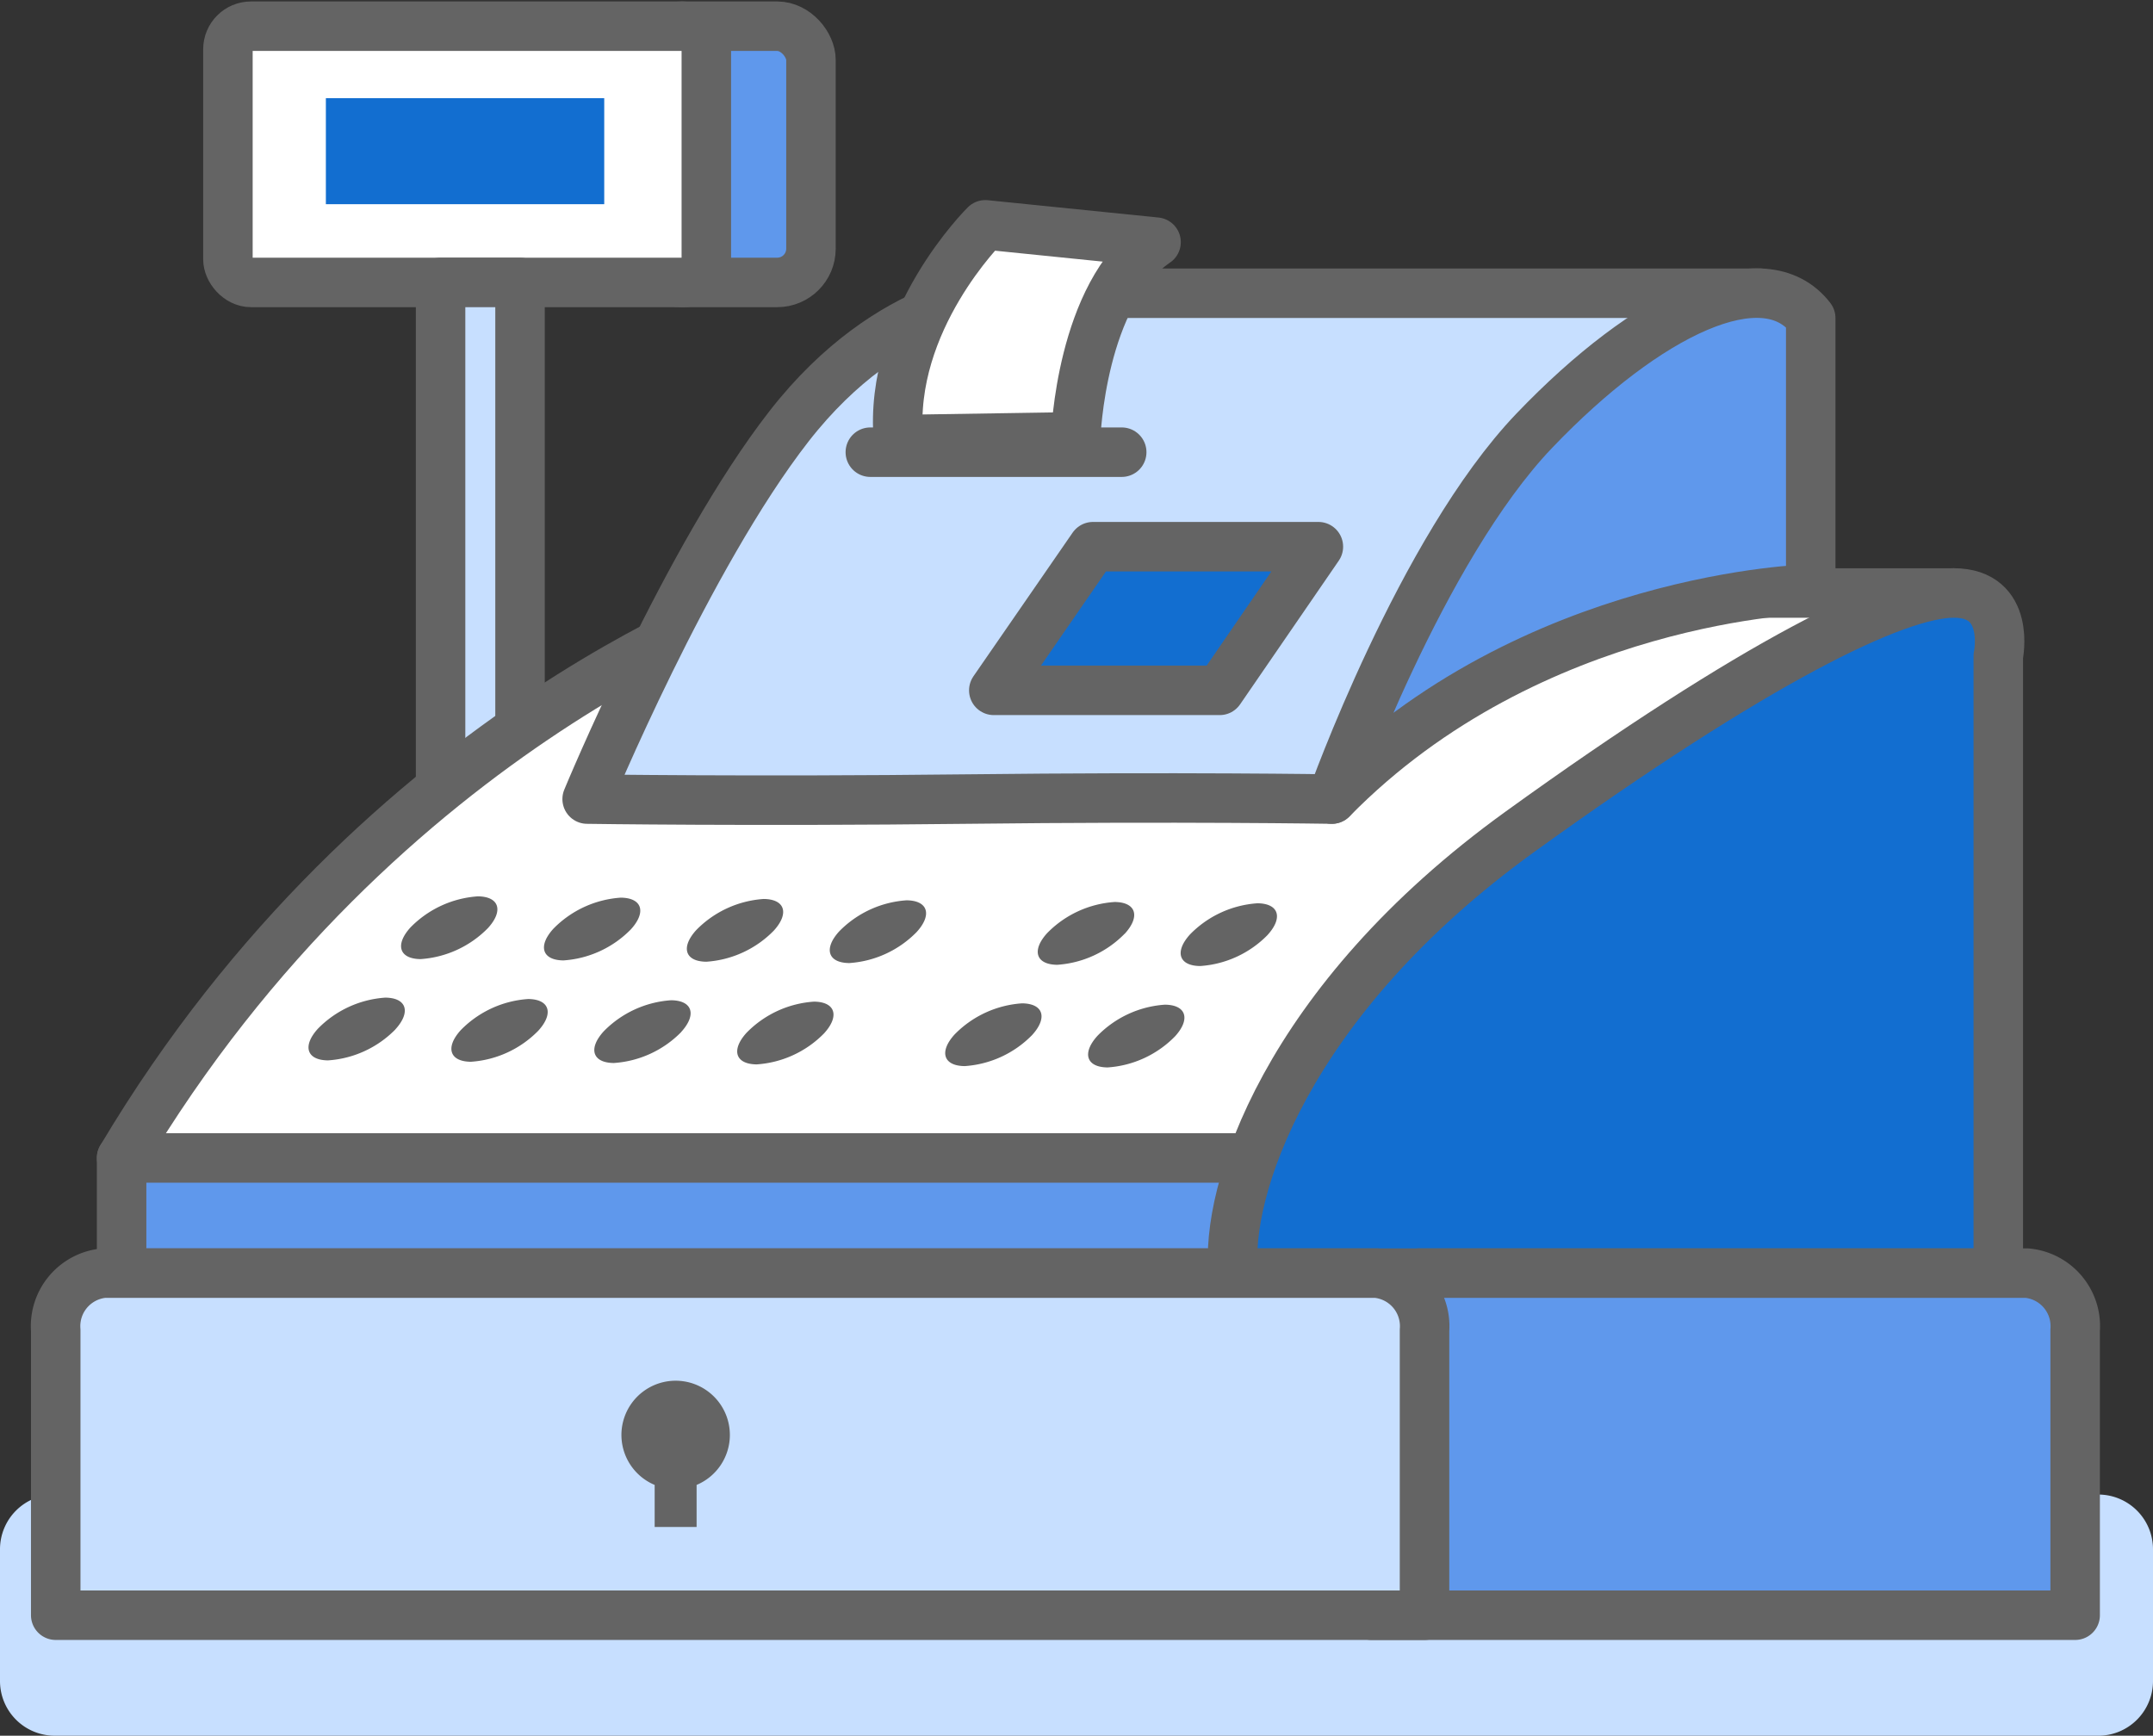 <svg xmlns="http://www.w3.org/2000/svg" width="87" height="70.145" viewBox="0 0 87 70.145">
    <rect x="0" y="0" width="87" height="70.145" fill="#333333" stroke="none"/>
    <defs>
        <clipPath id="73tda2bpwa">
            <path data-name="Rectangle 7075" style="fill:none" d="M0 0h87v70.145H0z"/>
        </clipPath>
    </defs>
    <g data-name="Group 9873" style="clip-path:url(#73tda2bpwa)">
        <path data-name="Path 31065" d="M84.789 66.77H2.211A2.21 2.21 0 0 1 0 64.559v-5.324a2.211 2.211 0 0 1 2.211-2.211h82.578A2.211 2.211 0 0 1 87 59.235v5.325a2.211 2.211 0 0 1-2.211 2.211" transform="translate(0 3.375)" style="fill:#c7dfff"/>
        <path data-name="Path 31066" d="M29.863 11.355H26.15A1.445 1.445 0 0 1 24.7 9.91V2.445A1.445 1.445 0 0 1 26.15 1h3.714a1.445 1.445 0 0 1 1.445 1.445V9.91a1.445 1.445 0 0 1-1.445 1.445" transform="translate(1.462 .059)" style="fill:#5f98ec"/>
        <rect data-name="Rectangle 7068" width="6.603" height="10.355" rx="1.364" transform="translate(26.167 1.059)" style="stroke:#646464;stroke-linecap:round;stroke-linejoin:round;stroke-width:2px;fill:none"/>
        <path data-name="Path 31067" d="M27.04 11.355H9.684a.988.988 0 0 1-.988-.988V1.988A.988.988 0 0 1 9.684 1H27.04a.989.989 0 0 1 .988.988v8.378a.989.989 0 0 1-.988.988" transform="translate(.515 .059)" style="fill:#fff"/>
        <rect data-name="Rectangle 7069" width="19.332" height="10.355" rx=".933" transform="translate(9.21 1.059)" style="stroke:#646464;stroke-linecap:round;stroke-linejoin:round;stroke-width:2px;fill:none"/>
        <path data-name="Rectangle 7070" transform="translate(13.168 3.968)" style="fill:#126ed0" d="M0 0h11.248v4.284H0z"/>
        <path data-name="Rectangle 7071" transform="translate(17.803 11.414)" style="fill:#c7dfff" d="M0 0h3.211v23.318H0z"/>
        <path data-name="Rectangle 7072" transform="translate(17.803 11.414)" style="stroke:#646464;stroke-linecap:round;stroke-linejoin:round;stroke-width:2px;fill:none" d="M0 0h3.211v23.318H0z"/>
        <path data-name="Path 31068" d="M78.677 22.626H31.055s-15.862 5.1-26.416 22.832h46.089z" transform="translate(.275 1.339)" style="fill:#fff"/>
        <path data-name="Path 31069" d="M78.677 22.626H31.055s-15.862 5.1-26.416 22.832h46.089z" transform="translate(.275 1.339)" style="stroke:#646464;stroke-linecap:round;stroke-linejoin:round;stroke-width:2px;fill:none"/>
        <path data-name="Path 31070" d="M69.8 11.188H39.3s-4.616.083-8.737 5.37S22.4 31.631 22.4 31.631s6.654.1 15.31 0 14.78 0 14.78 0z" transform="translate(1.326 .662)" style="fill:#c7dfff"/>
        <path data-name="Path 31071" d="M69.8 11.188H39.3s-4.616.083-8.737 5.37S22.4 31.631 22.4 31.631s6.654.1 15.31 0 14.78 0 14.78 0z" transform="translate(1.326 .662)" style="stroke:#646464;stroke-linecap:round;stroke-linejoin:round;stroke-width:2px;fill:none"/>
        <path data-name="Rectangle 7073" transform="translate(4.914 46.796)" style="fill:#5f98ec" d="M0 0h46.089v4.655H0z"/>
        <path data-name="Rectangle 7074" transform="translate(4.914 46.796)" style="stroke:#646464;stroke-linecap:round;stroke-linejoin:round;stroke-width:2px;fill:none" d="M0 0h46.089v4.655H0z"/>
        <path data-name="Path 31072" d="M77.965 50.112V25.174s.539-2.549-1.8-2.549-8 2.771-17.521 9.643S46.7 46.9 47.056 50.112z" transform="translate(2.783 1.339)" style="fill:#126ed0"/>
        <path data-name="Path 31073" d="M77.965 50.112V25.174s.539-2.549-1.8-2.549-8 2.771-17.521 9.643S46.7 46.9 47.056 50.112z" transform="translate(2.783 1.339)" style="stroke:#646464;stroke-linecap:round;stroke-linejoin:round;stroke-width:2px;fill:none"/>
        <path data-name="Path 31074" d="M70.161 23.142s-11.271.246-19.349 8.488c0 0 3.591-10.088 8.179-14.886s9.291-7 11.17-4.552z" transform="translate(3.008 .662)" style="fill:#5f98ec"/>
        <path data-name="Path 31075" d="M70.161 23.142s-11.271.246-19.349 8.488c0 0 3.591-10.088 8.179-14.886s9.291-7 11.17-4.552z" transform="translate(3.008 .662)" style="stroke:#646464;stroke-linecap:round;stroke-linejoin:round;stroke-width:2px;fill:none"/>
        <path data-name="Path 31076" d="M78.811 48.576H54.267a2.152 2.152 0 0 0-1.946 2.31V62.4h28.436V50.886a2.152 2.152 0 0 0-1.946-2.31" transform="translate(3.097 2.875)" style="fill:#5f98ec"/>
        <path data-name="Path 31077" d="M78.811 48.576H54.267a2.152 2.152 0 0 0-1.946 2.31V62.4h28.436V50.886a2.152 2.152 0 0 0-1.946-2.31z" transform="translate(3.097 2.875)" style="stroke:#646464;stroke-linecap:round;stroke-linejoin:round;stroke-width:2px;fill:none"/>
        <path data-name="Path 31078" d="M55.491 48.576H4.072a2.152 2.152 0 0 0-1.946 2.31V62.4h55.311V50.886a2.152 2.152 0 0 0-1.946-2.31" transform="translate(.126 2.875)" style="fill:#c7dfff"/>
        <path data-name="Path 31079" d="M55.491 48.576H4.072a2.152 2.152 0 0 0-1.946 2.31V62.4h55.311V50.886a2.152 2.152 0 0 0-1.946-2.31z" transform="translate(.126 2.875)" style="stroke:#646464;stroke-linecap:round;stroke-linejoin:round;stroke-width:2px;fill:none"/>
        <path data-name="Path 31080" d="M28.09 54.871a2.191 2.191 0 1 0-3.039 2.021v1.7h1.695v-1.7a2.192 2.192 0 0 0 1.344-2.021" transform="translate(1.403 3.118)" style="fill:#646464"/>
        <path data-name="Line 1917" transform="translate(35.169 18.274)" style="fill:#c7dfff" d="M10.158 0H0"/>
        <path data-name="Line 1918" transform="translate(35.169 18.274)" style="stroke:#646464;stroke-linecap:round;stroke-linejoin:round;stroke-width:2px;fill:none" d="M10.158 0H0"/>
        <path data-name="Path 31081" d="M41.443 17.146s.2-5.795 3.245-7.867l-6.9-.7s-3.924 3.869-3.51 8.679z" transform="translate(2.027 .507)" style="fill:#fff"/>
        <path data-name="Path 31082" d="M41.443 17.146s.2-5.795 3.245-7.867l-6.9-.7s-3.924 3.869-3.51 8.679z" transform="translate(2.027 .507)" style="stroke:#646464;stroke-linecap:round;stroke-linejoin:round;stroke-width:2px;fill:none"/>
        <path data-name="Path 31083" d="M41.923 20.859h9.107l-3.988 5.806h-9.128z" transform="translate(2.244 1.234)" style="fill:#126ed0"/>
        <path data-name="Path 31084" d="M41.923 20.859h9.107l-3.988 5.806h-9.128z" transform="translate(2.244 1.234)" style="stroke:#646464;stroke-linecap:round;stroke-linejoin:round;stroke-width:2px;fill:none"/>
        <path data-name="Path 31085" d="M18.811 35.483a4.2 4.2 0 0 1-2.722 1.253c-.863-.007-1.045-.582-.406-1.282a4.2 4.2 0 0 1 2.722-1.254c.863.008 1.045.583.406 1.283" transform="translate(.906 2.024)" style="fill:#646464"/>
        <path data-name="Path 31086" d="M24.263 35.533a4.2 4.2 0 0 1-2.722 1.253c-.863-.007-1.045-.581-.406-1.282a4.2 4.2 0 0 1 2.722-1.254c.863.008 1.045.583.406 1.283" transform="translate(1.228 2.027)" style="fill:#646464"/>
        <path data-name="Path 31087" d="M29.714 35.583a4.2 4.2 0 0 1-2.722 1.253c-.863-.007-1.045-.581-.406-1.282a4.2 4.2 0 0 1 2.722-1.254c.863.008 1.045.583.406 1.283" transform="translate(1.551 2.03)" style="fill:#646464"/>
        <path data-name="Path 31088" d="M35.166 35.634a4.2 4.2 0 0 1-2.722 1.253c-.863-.007-1.045-.581-.406-1.282a4.2 4.2 0 0 1 2.722-1.254c.863.008 1.045.583.406 1.283" transform="translate(1.874 2.033)" style="fill:#646464"/>
        <path data-name="Path 31089" d="M43.1 35.7a4.2 4.2 0 0 1-2.722 1.253c-.863-.007-1.045-.581-.406-1.282a4.2 4.2 0 0 1 2.728-1.256c.863.008 1.045.583.406 1.283" transform="translate(2.344 2.037)" style="fill:#646464"/>
        <path data-name="Path 31090" d="M48.553 35.748A4.2 4.2 0 0 1 45.831 37c-.863-.007-1.045-.581-.406-1.282a4.2 4.2 0 0 1 2.722-1.254c.863.008 1.045.583.406 1.283" transform="translate(2.666 2.04)" style="fill:#646464"/>
        <path data-name="Path 31091" d="M15.279 39.35a4.2 4.2 0 0 1-2.722 1.25c-.863-.007-1.045-.581-.406-1.282a4.2 4.2 0 0 1 2.722-1.254c.863.008 1.045.583.406 1.283" transform="translate(.697 2.253)" style="fill:#646464"/>
        <path data-name="Path 31092" d="M20.731 39.4a4.2 4.2 0 0 1-2.722 1.253c-.863-.007-1.045-.581-.406-1.282a4.2 4.2 0 0 1 2.722-1.254c.863.008 1.045.583.406 1.283" transform="translate(1.019 2.256)" style="fill:#646464"/>
        <path data-name="Path 31093" d="M26.183 39.451a4.2 4.2 0 0 1-2.722 1.249c-.863-.007-1.045-.581-.406-1.282a4.2 4.2 0 0 1 2.722-1.254c.863.008 1.045.583.406 1.283" transform="translate(1.342 2.259)" style="fill:#646464"/>
        <path data-name="Path 31094" d="M31.634 39.5a4.2 4.2 0 0 1-2.722 1.253c-.863-.007-1.045-.581-.406-1.282a4.2 4.2 0 0 1 2.722-1.254c.863.008 1.045.583.406 1.283" transform="translate(1.665 2.262)" style="fill:#646464"/>
        <path data-name="Path 31095" d="M39.57 39.565a4.2 4.2 0 0 1-2.722 1.253c-.863-.007-1.045-.581-.406-1.282a4.2 4.2 0 0 1 2.722-1.254c.863.008 1.045.583.406 1.283" transform="translate(2.135 2.266)" style="fill:#646464"/>
        <path data-name="Path 31096" d="M45.021 39.616a4.2 4.2 0 0 1-2.721 1.253c-.863-.007-1.045-.581-.406-1.282a4.2 4.2 0 0 1 2.722-1.254c.863.008 1.045.583.406 1.283" transform="translate(2.457 2.269)" style="fill:#646464"/>
    </g>
</svg>
